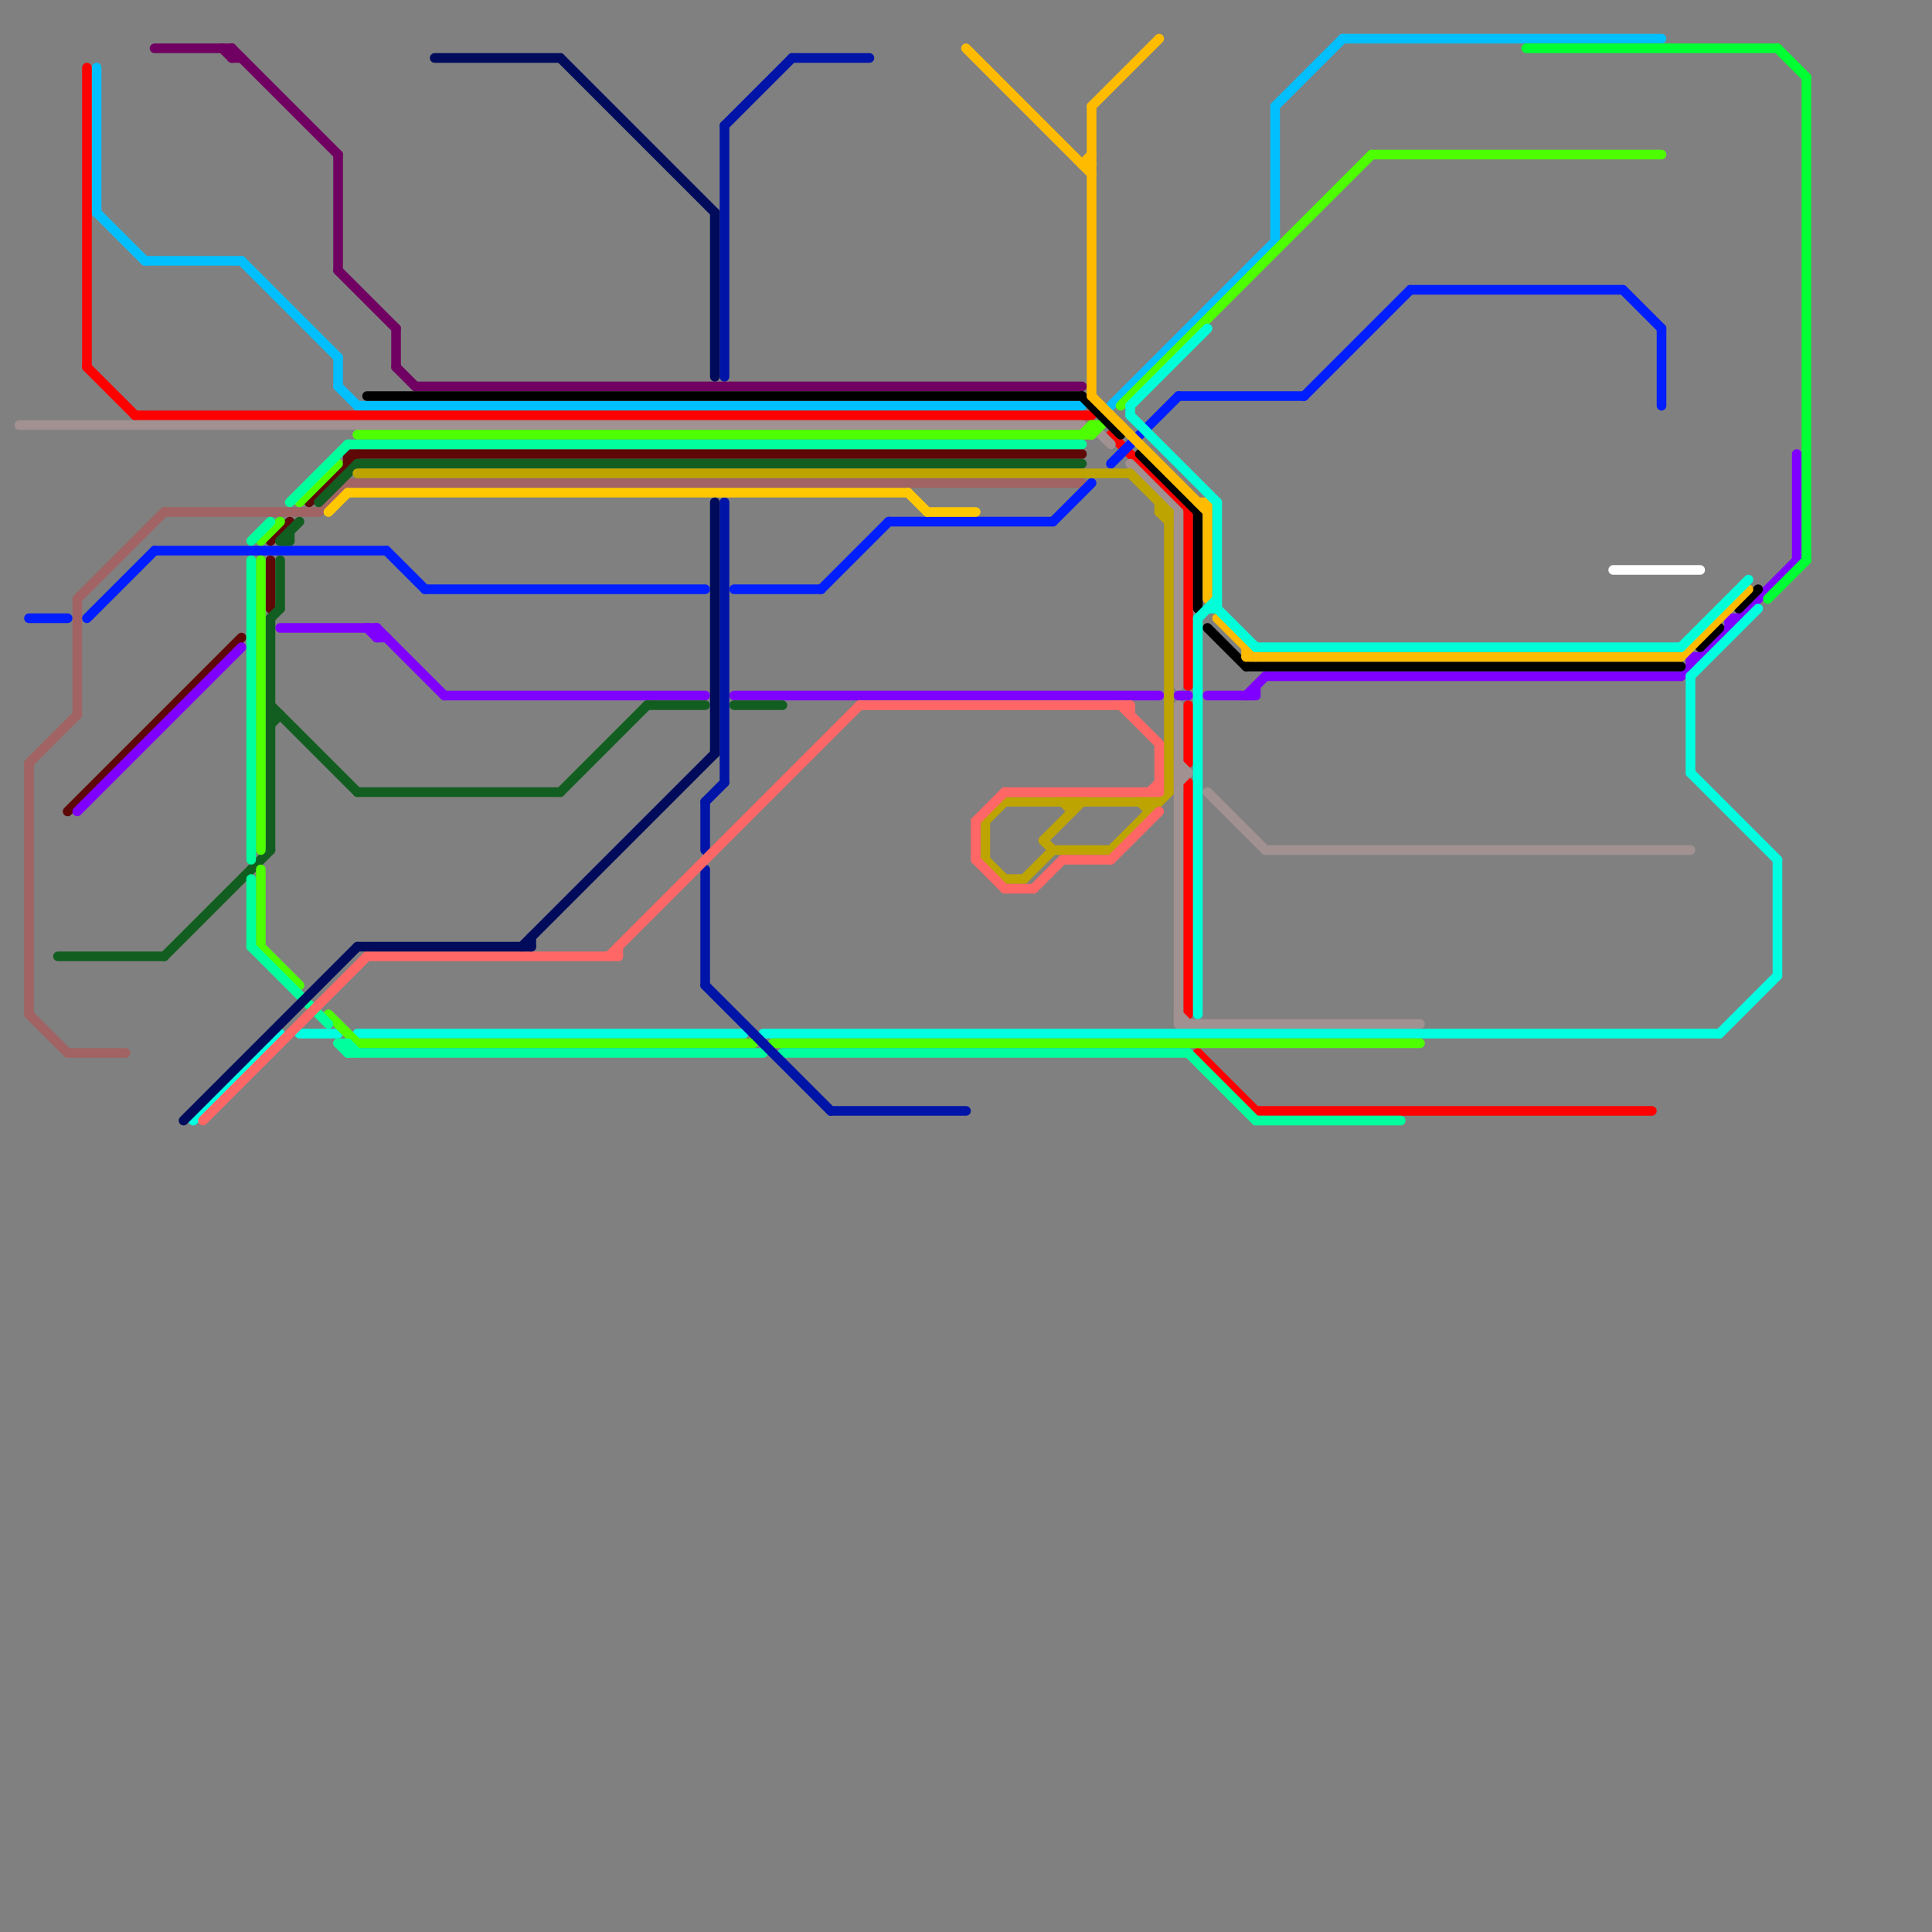 
<svg version="1.1" xmlns="http://www.w3.org/2000/svg" viewBox="0 0 200 200">
<rect x="0" y="0" width="200" height="200" fill="#808080" stroke="none"/>
<style>line { stroke-width: 1; fill: none; stroke-linecap: round; stroke-linejoin: round; } .c0 { stroke: #00bfff } .c1 { stroke: #a16363 } .c2 { stroke: #ff0000 } .c3 { stroke: #a19191 } .c4 { stroke: #001eff } .c5 { stroke: #5e0808 } .c6 { stroke: #8000ff } .c7 { stroke: #125e21 } .c8 { stroke: #00ffe1 } .c9 { stroke: #4dff00 } .c10 { stroke: #00ff9d } .c11 { stroke: #0014a8 } .c12 { stroke: #700061 } .c13 { stroke: #000000 } .c14 { stroke: #bda400 } .c15 { stroke: #ffbb00 } .c16 { stroke: #ffc800 } .c17 { stroke: #ff6666 } .c18 { stroke: #00ffd9 } .c19 { stroke: #00ff33 } .c20 { stroke: #ffffff } .c21 { stroke: #000b5c }</style><line class="c0" x1="15" y1="27" x2="25" y2="27"/><line class="c0" x1="37" y1="42" x2="112" y2="42"/><line class="c0" x1="132" y1="11" x2="139" y2="4"/><line class="c0" x1="10" y1="22" x2="15" y2="27"/><line class="c0" x1="10" y1="7" x2="10" y2="22"/><line class="c0" x1="139" y1="4" x2="172" y2="4"/><line class="c0" x1="35" y1="37" x2="35" y2="40"/><line class="c0" x1="115" y1="42" x2="132" y2="25"/><line class="c0" x1="25" y1="27" x2="35" y2="37"/><line class="c0" x1="35" y1="40" x2="37" y2="42"/><line class="c0" x1="132" y1="11" x2="132" y2="25"/><line class="c1" x1="8" y1="62" x2="17" y2="53"/><line class="c1" x1="36" y1="50" x2="112" y2="50"/><line class="c1" x1="3" y1="79" x2="8" y2="74"/><line class="c1" x1="17" y1="53" x2="33" y2="53"/><line class="c1" x1="3" y1="105" x2="7" y2="109"/><line class="c1" x1="3" y1="79" x2="3" y2="105"/><line class="c1" x1="33" y1="53" x2="36" y2="50"/><line class="c1" x1="8" y1="62" x2="8" y2="74"/><line class="c1" x1="7" y1="109" x2="13" y2="109"/><line class="c2" x1="124" y1="109" x2="130" y2="115"/><line class="c2" x1="130" y1="115" x2="171" y2="115"/><line class="c2" x1="9" y1="7" x2="9" y2="38"/><line class="c2" x1="9" y1="38" x2="14" y2="43"/><line class="c2" x1="115" y1="45" x2="123" y2="53"/><line class="c2" x1="123" y1="73" x2="123" y2="79"/><line class="c2" x1="123" y1="81" x2="123" y2="105"/><line class="c2" x1="14" y1="43" x2="113" y2="43"/><line class="c2" x1="123" y1="53" x2="123" y2="71"/><line class="c3" x1="122" y1="81" x2="123" y2="80"/><line class="c3" x1="114" y1="45" x2="115" y2="46"/><line class="c3" x1="122" y1="79" x2="123" y2="80"/><line class="c3" x1="122" y1="73" x2="122" y2="106"/><line class="c3" x1="131" y1="88" x2="175" y2="88"/><line class="c3" x1="125" y1="82" x2="131" y2="88"/><line class="c3" x1="117" y1="48" x2="122" y2="53"/><line class="c3" x1="122" y1="105" x2="123" y2="106"/><line class="c3" x1="122" y1="80" x2="123" y2="80"/><line class="c3" x1="2" y1="44" x2="112" y2="44"/><line class="c3" x1="122" y1="53" x2="122" y2="71"/><line class="c3" x1="122" y1="106" x2="147" y2="106"/><line class="c4" x1="146" y1="30" x2="168" y2="30"/><line class="c4" x1="16" y1="57" x2="40" y2="57"/><line class="c4" x1="3" y1="64" x2="7" y2="64"/><line class="c4" x1="76" y1="61" x2="85" y2="61"/><line class="c4" x1="85" y1="61" x2="92" y2="54"/><line class="c4" x1="44" y1="61" x2="73" y2="61"/><line class="c4" x1="172" y1="34" x2="172" y2="42"/><line class="c4" x1="122" y1="41" x2="135" y2="41"/><line class="c4" x1="115" y1="48" x2="122" y2="41"/><line class="c4" x1="135" y1="41" x2="146" y2="30"/><line class="c4" x1="168" y1="30" x2="172" y2="34"/><line class="c4" x1="92" y1="54" x2="109" y2="54"/><line class="c4" x1="9" y1="64" x2="16" y2="57"/><line class="c4" x1="40" y1="57" x2="44" y2="61"/><line class="c4" x1="109" y1="54" x2="113" y2="50"/><line class="c5" x1="36" y1="47" x2="112" y2="47"/><line class="c5" x1="7" y1="84" x2="25" y2="66"/><line class="c5" x1="28" y1="58" x2="28" y2="63"/><line class="c5" x1="28" y1="56" x2="30" y2="54"/><line class="c5" x1="32" y1="52" x2="37" y2="47"/><line class="c5" x1="36" y1="47" x2="36" y2="48"/><line class="c6" x1="179" y1="64" x2="179" y2="65"/><line class="c6" x1="39" y1="66" x2="40" y2="66"/><line class="c6" x1="38" y1="65" x2="39" y2="66"/><line class="c6" x1="186" y1="47" x2="186" y2="58"/><line class="c6" x1="131" y1="70" x2="174" y2="70"/><line class="c6" x1="175" y1="68" x2="176" y2="68"/><line class="c6" x1="130" y1="71" x2="130" y2="72"/><line class="c6" x1="174" y1="70" x2="186" y2="58"/><line class="c6" x1="175" y1="68" x2="175" y2="69"/><line class="c6" x1="46" y1="72" x2="73" y2="72"/><line class="c6" x1="39" y1="65" x2="46" y2="72"/><line class="c6" x1="39" y1="65" x2="39" y2="66"/><line class="c6" x1="122" y1="72" x2="123" y2="72"/><line class="c6" x1="129" y1="72" x2="131" y2="70"/><line class="c6" x1="125" y1="72" x2="130" y2="72"/><line class="c6" x1="29" y1="65" x2="39" y2="65"/><line class="c6" x1="179" y1="64" x2="180" y2="64"/><line class="c6" x1="8" y1="84" x2="25" y2="67"/><line class="c6" x1="76" y1="72" x2="120" y2="72"/><line class="c7" x1="76" y1="73" x2="81" y2="73"/><line class="c7" x1="28" y1="74" x2="29" y2="74"/><line class="c7" x1="17" y1="99" x2="28" y2="88"/><line class="c7" x1="29" y1="56" x2="30" y2="56"/><line class="c7" x1="29" y1="58" x2="29" y2="63"/><line class="c7" x1="28" y1="64" x2="29" y2="63"/><line class="c7" x1="33" y1="52" x2="37" y2="48"/><line class="c7" x1="28" y1="75" x2="29" y2="74"/><line class="c7" x1="58" y1="82" x2="67" y2="73"/><line class="c7" x1="67" y1="73" x2="73" y2="73"/><line class="c7" x1="28" y1="73" x2="37" y2="82"/><line class="c7" x1="29" y1="56" x2="31" y2="54"/><line class="c7" x1="37" y1="82" x2="58" y2="82"/><line class="c7" x1="6" y1="99" x2="17" y2="99"/><line class="c7" x1="28" y1="64" x2="28" y2="88"/><line class="c7" x1="37" y1="48" x2="112" y2="48"/><line class="c7" x1="30" y1="55" x2="30" y2="56"/><line class="c8" x1="184" y1="89" x2="184" y2="101"/><line class="c8" x1="31" y1="107" x2="35" y2="107"/><line class="c8" x1="175" y1="70" x2="175" y2="80"/><line class="c8" x1="79" y1="107" x2="178" y2="107"/><line class="c8" x1="20" y1="116" x2="29" y2="107"/><line class="c8" x1="175" y1="70" x2="182" y2="63"/><line class="c8" x1="175" y1="80" x2="184" y2="89"/><line class="c8" x1="37" y1="107" x2="77" y2="107"/><line class="c8" x1="178" y1="107" x2="184" y2="101"/><line class="c9" x1="116" y1="42" x2="142" y2="16"/><line class="c9" x1="34" y1="105" x2="37" y2="108"/><line class="c9" x1="27" y1="58" x2="27" y2="88"/><line class="c9" x1="37" y1="108" x2="78" y2="108"/><line class="c9" x1="113" y1="45" x2="114" y2="44"/><line class="c9" x1="113" y1="44" x2="113" y2="45"/><line class="c9" x1="142" y1="16" x2="172" y2="16"/><line class="c9" x1="31" y1="52" x2="35" y2="48"/><line class="c9" x1="112" y1="45" x2="113" y2="44"/><line class="c9" x1="27" y1="90" x2="27" y2="98"/><line class="c9" x1="37" y1="45" x2="113" y2="45"/><line class="c9" x1="113" y1="44" x2="114" y2="44"/><line class="c9" x1="27" y1="98" x2="31" y2="102"/><line class="c9" x1="27" y1="56" x2="29" y2="54"/><line class="c9" x1="80" y1="108" x2="147" y2="108"/><line class="c10" x1="36" y1="109" x2="79" y2="109"/><line class="c10" x1="26" y1="56" x2="28" y2="54"/><line class="c10" x1="36" y1="108" x2="36" y2="109"/><line class="c10" x1="130" y1="116" x2="145" y2="116"/><line class="c10" x1="26" y1="91" x2="26" y2="98"/><line class="c10" x1="35" y1="108" x2="36" y2="109"/><line class="c10" x1="30" y1="52" x2="36" y2="46"/><line class="c10" x1="123" y1="109" x2="130" y2="116"/><line class="c10" x1="26" y1="98" x2="34" y2="106"/><line class="c10" x1="36" y1="46" x2="112" y2="46"/><line class="c10" x1="35" y1="108" x2="36" y2="108"/><line class="c10" x1="26" y1="58" x2="26" y2="89"/><line class="c10" x1="36" y1="108" x2="37" y2="109"/><line class="c10" x1="81" y1="109" x2="123" y2="109"/><line class="c11" x1="73" y1="90" x2="73" y2="102"/><line class="c11" x1="86" y1="115" x2="100" y2="115"/><line class="c11" x1="75" y1="13" x2="82" y2="6"/><line class="c11" x1="75" y1="52" x2="75" y2="81"/><line class="c11" x1="73" y1="83" x2="75" y2="81"/><line class="c11" x1="73" y1="83" x2="73" y2="88"/><line class="c11" x1="82" y1="6" x2="90" y2="6"/><line class="c11" x1="73" y1="102" x2="86" y2="115"/><line class="c11" x1="75" y1="13" x2="75" y2="39"/><line class="c12" x1="24" y1="5" x2="35" y2="16"/><line class="c12" x1="24" y1="5" x2="24" y2="6"/><line class="c12" x1="35" y1="28" x2="41" y2="34"/><line class="c12" x1="23" y1="5" x2="24" y2="6"/><line class="c12" x1="41" y1="38" x2="43" y2="40"/><line class="c12" x1="43" y1="40" x2="112" y2="40"/><line class="c12" x1="41" y1="34" x2="41" y2="38"/><line class="c12" x1="35" y1="16" x2="35" y2="28"/><line class="c12" x1="16" y1="5" x2="24" y2="5"/><line class="c12" x1="24" y1="6" x2="25" y2="6"/><line class="c13" x1="125" y1="65" x2="129" y2="69"/><line class="c13" x1="112" y1="41" x2="116" y2="45"/><line class="c13" x1="38" y1="41" x2="112" y2="41"/><line class="c13" x1="118" y1="47" x2="124" y2="53"/><line class="c13" x1="180" y1="63" x2="182" y2="61"/><line class="c13" x1="129" y1="69" x2="174" y2="69"/><line class="c13" x1="176" y1="67" x2="178" y2="65"/><line class="c13" x1="124" y1="53" x2="124" y2="63"/><line class="c14" x1="106" y1="91" x2="109" y2="88"/><line class="c14" x1="109" y1="88" x2="115" y2="88"/><line class="c14" x1="110" y1="83" x2="111" y2="84"/><line class="c14" x1="120" y1="53" x2="121" y2="53"/><line class="c14" x1="37" y1="49" x2="117" y2="49"/><line class="c14" x1="108" y1="87" x2="109" y2="88"/><line class="c14" x1="102" y1="85" x2="102" y2="89"/><line class="c14" x1="102" y1="85" x2="104" y2="83"/><line class="c14" x1="104" y1="83" x2="120" y2="83"/><line class="c14" x1="108" y1="87" x2="112" y2="83"/><line class="c14" x1="117" y1="49" x2="121" y2="53"/><line class="c14" x1="102" y1="89" x2="104" y2="91"/><line class="c14" x1="119" y1="83" x2="119" y2="84"/><line class="c14" x1="121" y1="53" x2="121" y2="82"/><line class="c14" x1="115" y1="88" x2="121" y2="82"/><line class="c14" x1="118" y1="83" x2="119" y2="84"/><line class="c14" x1="120" y1="52" x2="120" y2="53"/><line class="c14" x1="111" y1="83" x2="111" y2="84"/><line class="c14" x1="104" y1="91" x2="106" y2="91"/><line class="c14" x1="120" y1="53" x2="121" y2="54"/><line class="c15" x1="112" y1="17" x2="113" y2="16"/><line class="c15" x1="124" y1="52" x2="125" y2="52"/><line class="c15" x1="100" y1="5" x2="113" y2="18"/><line class="c15" x1="113" y1="11" x2="113" y2="41"/><line class="c15" x1="126" y1="64" x2="130" y2="68"/><line class="c15" x1="129" y1="67" x2="129" y2="68"/><line class="c15" x1="174" y1="68" x2="181" y2="61"/><line class="c15" x1="125" y1="52" x2="125" y2="62"/><line class="c15" x1="113" y1="11" x2="120" y2="4"/><line class="c15" x1="113" y1="41" x2="125" y2="53"/><line class="c15" x1="112" y1="17" x2="113" y2="17"/><line class="c15" x1="129" y1="68" x2="174" y2="68"/><line class="c16" x1="94" y1="51" x2="96" y2="53"/><line class="c16" x1="36" y1="51" x2="94" y2="51"/><line class="c16" x1="34" y1="53" x2="36" y2="51"/><line class="c16" x1="96" y1="53" x2="101" y2="53"/><line class="c17" x1="38" y1="99" x2="64" y2="99"/><line class="c17" x1="63" y1="99" x2="89" y2="73"/><line class="c17" x1="21" y1="116" x2="38" y2="99"/><line class="c17" x1="101" y1="85" x2="101" y2="89"/><line class="c17" x1="117" y1="73" x2="117" y2="74"/><line class="c17" x1="101" y1="85" x2="104" y2="82"/><line class="c17" x1="89" y1="73" x2="117" y2="73"/><line class="c17" x1="110" y1="89" x2="115" y2="89"/><line class="c17" x1="101" y1="89" x2="104" y2="92"/><line class="c17" x1="116" y1="73" x2="120" y2="77"/><line class="c17" x1="64" y1="98" x2="64" y2="99"/><line class="c17" x1="120" y1="77" x2="120" y2="82"/><line class="c17" x1="107" y1="92" x2="110" y2="89"/><line class="c17" x1="115" y1="89" x2="120" y2="84"/><line class="c17" x1="119" y1="82" x2="120" y2="81"/><line class="c17" x1="104" y1="82" x2="120" y2="82"/><line class="c17" x1="104" y1="92" x2="107" y2="92"/><line class="c18" x1="125" y1="63" x2="126" y2="63"/><line class="c18" x1="117" y1="42" x2="117" y2="43"/><line class="c18" x1="124" y1="64" x2="124" y2="105"/><line class="c18" x1="117" y1="42" x2="125" y2="34"/><line class="c18" x1="124" y1="64" x2="126" y2="62"/><line class="c18" x1="126" y1="63" x2="130" y2="67"/><line class="c18" x1="130" y1="67" x2="174" y2="67"/><line class="c18" x1="174" y1="67" x2="181" y2="60"/><line class="c18" x1="117" y1="43" x2="126" y2="52"/><line class="c18" x1="126" y1="52" x2="126" y2="63"/><line class="c19" x1="183" y1="62" x2="187" y2="58"/><line class="c19" x1="158" y1="5" x2="184" y2="5"/><line class="c19" x1="187" y1="8" x2="187" y2="58"/><line class="c19" x1="184" y1="5" x2="187" y2="8"/><line class="c20" x1="167" y1="59" x2="176" y2="59"/><line class="c21" x1="74" y1="22" x2="74" y2="39"/><line class="c21" x1="45" y1="6" x2="58" y2="6"/><line class="c21" x1="37" y1="98" x2="55" y2="98"/><line class="c21" x1="58" y1="6" x2="74" y2="22"/><line class="c21" x1="74" y1="52" x2="74" y2="78"/><line class="c21" x1="55" y1="97" x2="55" y2="98"/><line class="c21" x1="19" y1="116" x2="37" y2="98"/><line class="c21" x1="54" y1="98" x2="74" y2="78"/>


</svg>

